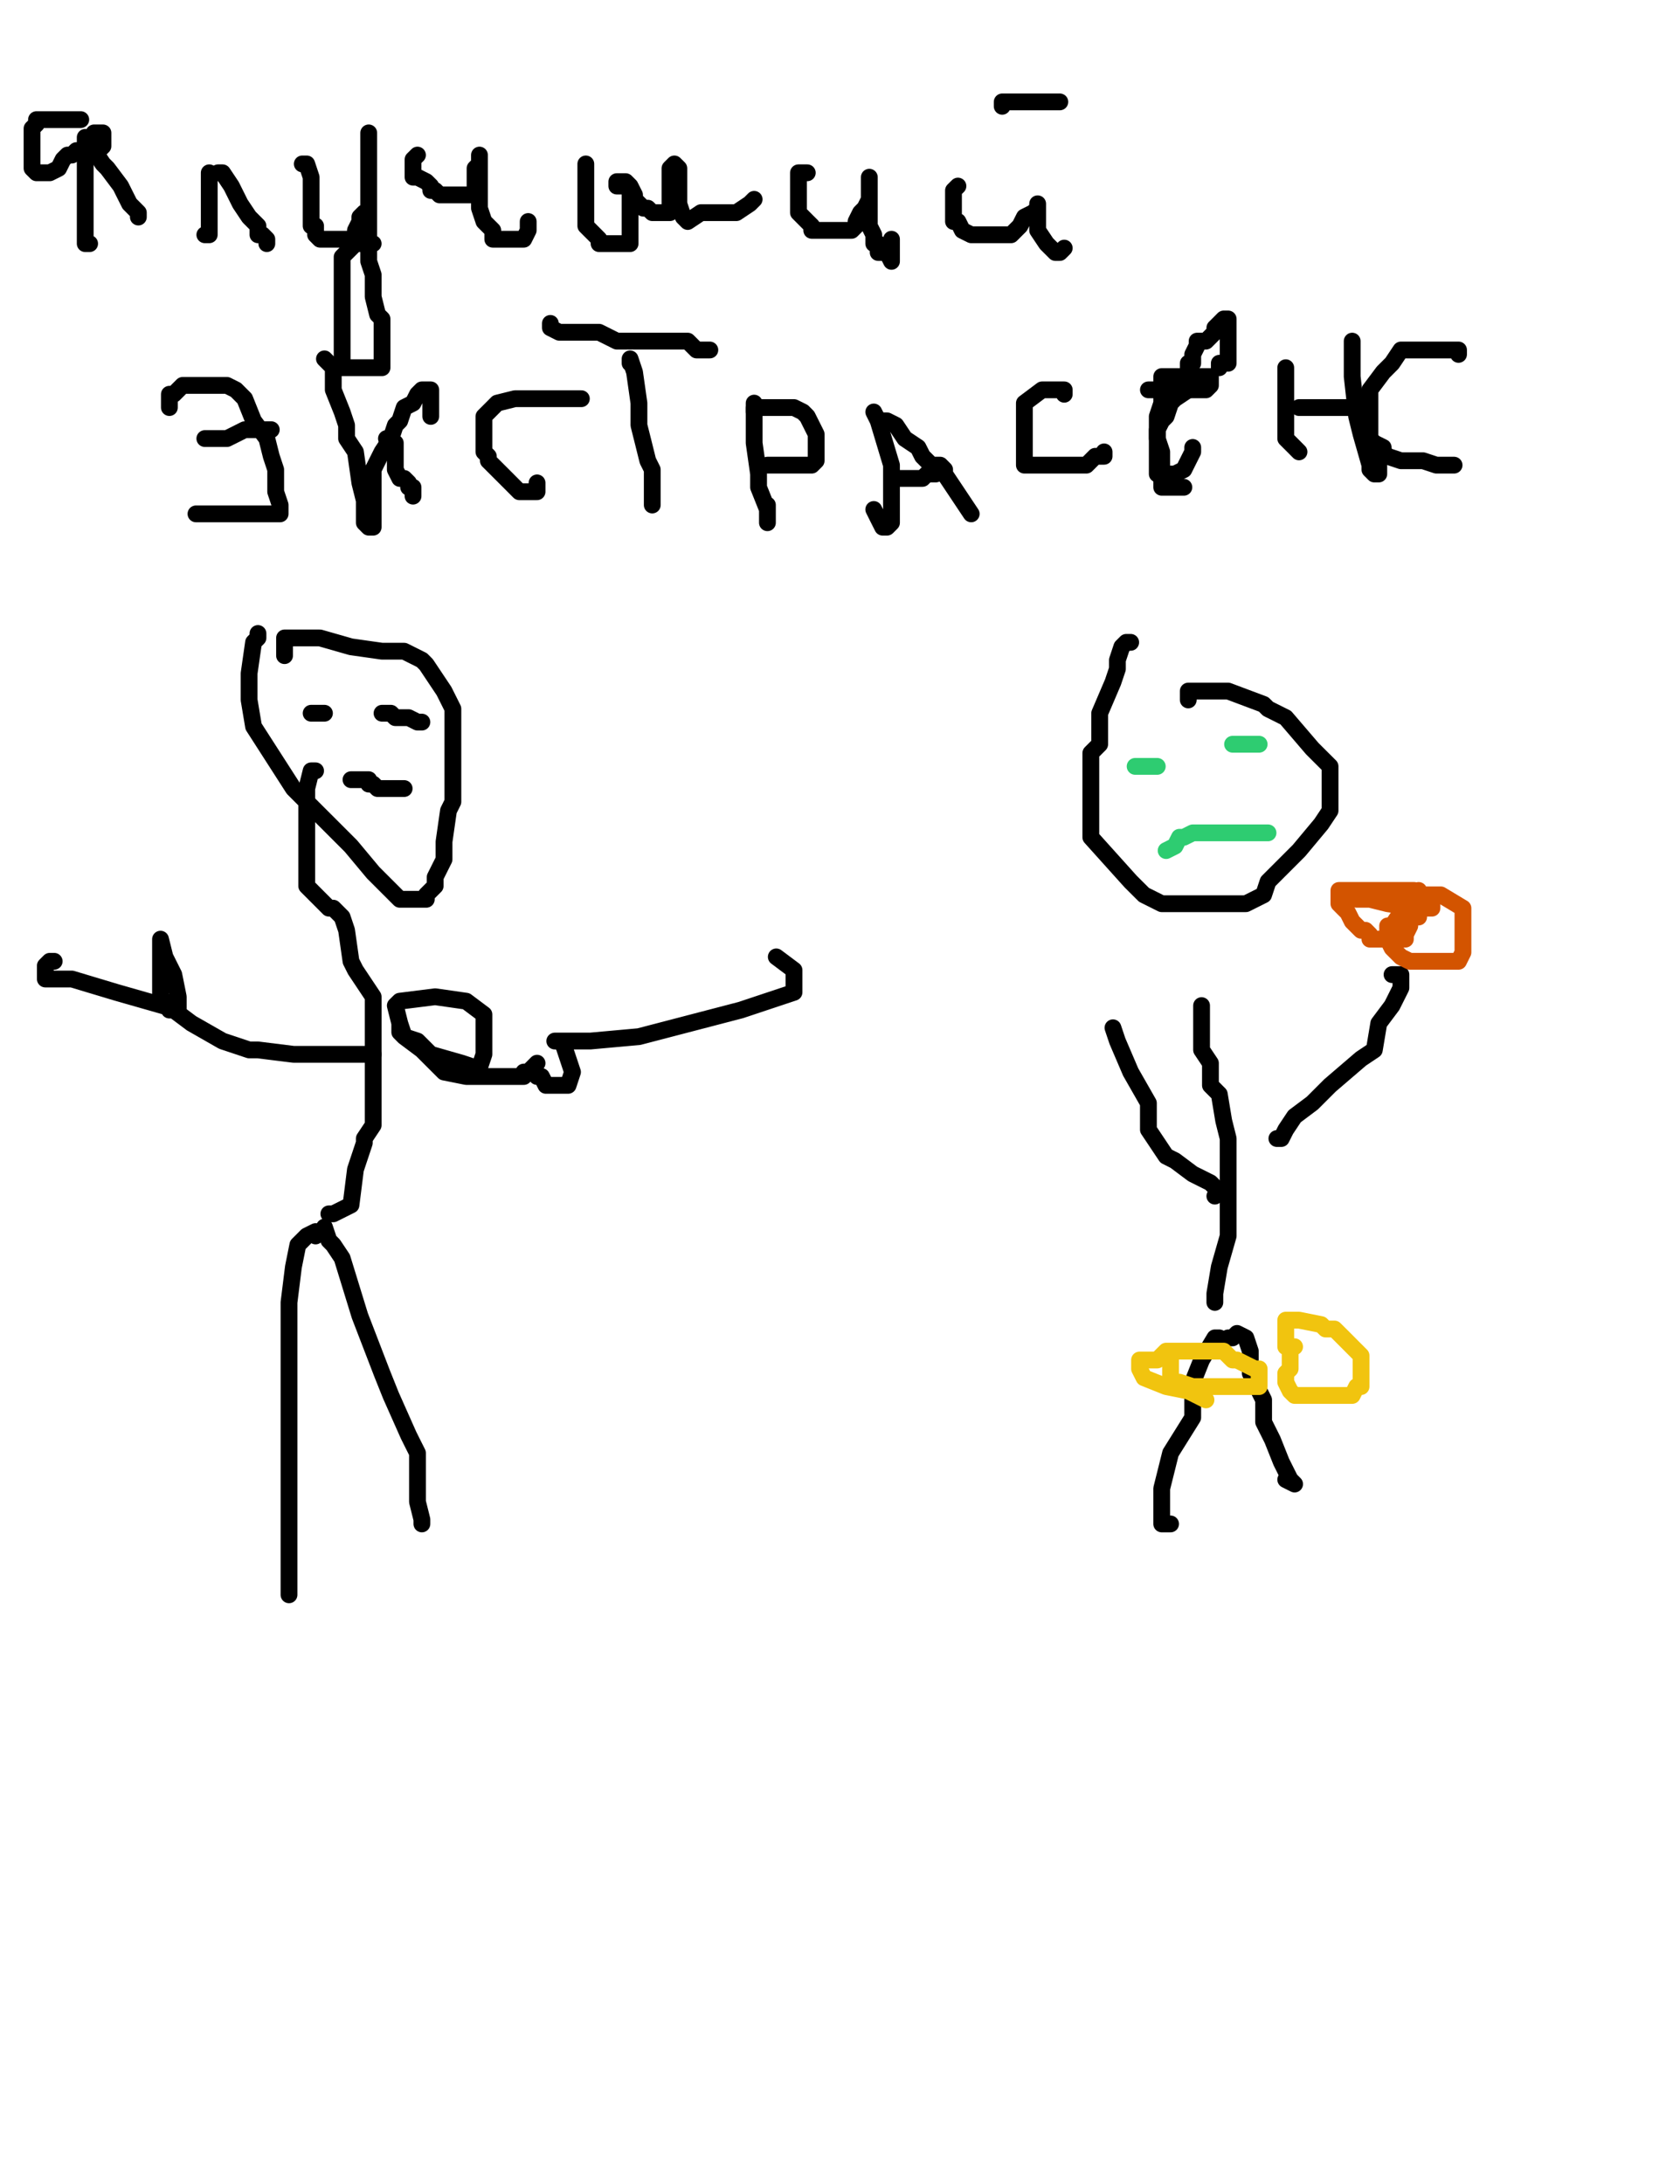 <?xml version="1.0" encoding="utf-8" ?>
<svg baseProfile="full" height="520" version="1.1" width="400" xmlns="http://www.w3.org/2000/svg" xmlns:ev="http://www.w3.org/2001/xml-events" xmlns:xlink="http://www.w3.org/1999/xlink"><defs><style type="text/css"><![CDATA[.path {fill: none; stroke-linejoin: round; stroke-linecap: round;}]]></style></defs><path class="path" d="M 75.14 294.28 L 75.14 293.23 L 73.03 294.28 L 70.92 296.39 L 69.86 301.66 L 68.81 310.10 L 68.81 319.59 L 68.81 322.76 L 68.81 328.03 L 68.81 334.36 L 68.81 337.53 L 68.81 340.69 L 68.81 348.07 L 68.81 353.35 L 68.81 377.61 L 68.81 378.66 L 68.81 379.72 L 68.81 378.66 L 68.81 373.39 L 68.81 371.28 L 68.81 369.17" stroke="#000000" stroke-width="4" /><path class="path" d="M 77.25 292.17 L 78.30 295.33 L 79.35 296.39 L 81.46 299.55 L 85.68 313.27 L 90.96 326.98 L 93.07 332.25 L 97.29 341.74 L 98.34 343.85 L 99.40 345.96 L 99.40 349.13 L 99.40 355.46 L 99.40 357.57 L 100.45 361.78 L 100.45 362.84 L 100.45 361.78" stroke="#000000" stroke-width="4" /><path class="path" d="M 78.30 289.01 L 79.35 289.01 L 83.57 286.90 L 84.63 278.46 L 86.74 272.13 L 86.74 271.08 L 88.85 267.91 L 88.85 265.80 L 88.85 258.42 L 88.85 254.20 L 88.85 249.98 L 88.85 245.76 L 88.85 243.65 L 88.85 240.49 L 88.85 237.32 L 84.63 230.99 L 83.57 228.88 L 82.52 221.50 L 81.46 218.34 L 79.35 216.23 L 78.30 216.23 L 73.03 210.95 L 73.03 205.68 L 73.03 200.41 L 73.03 193.02 L 73.03 187.75 L 74.08 183.53 L 75.14 183.53" stroke="#000000" stroke-width="4" /><path class="path" d="M 61.42 150.83 L 61.42 151.89 L 60.37 152.94 L 59.31 160.32 L 59.31 166.65 L 60.37 172.98 L 69.86 187.75 L 74.08 191.97 L 83.57 201.46 L 88.85 207.79 L 94.12 213.06 L 95.18 214.12 L 101.50 214.12 L 101.50 213.06 L 103.61 210.95 L 103.61 208.84 L 105.72 204.62 L 105.72 200.41 L 106.78 193.02 L 107.83 190.91 L 107.83 188.80 L 107.83 187.75 L 107.83 185.64 L 107.83 184.58 L 107.83 182.47 L 107.83 180.37 L 107.83 178.26 L 107.83 174.04 L 107.83 168.76 L 105.72 164.54 L 101.50 158.22 L 100.45 157.16 L 96.23 155.05 L 90.96 155.05 L 83.57 154.00 L 76.19 151.89 L 70.92 151.89 L 69.86 151.89 L 68.81 151.89 L 67.75 151.89 L 67.75 152.94 L 67.75 155.05 L 67.75 156.11" stroke="#000000" stroke-width="4" /><path class="path" d="M 73.03 167.71" stroke="#000000" stroke-width="4" /><path class="path" d="M 74.08 169.82 L 75.14 169.82 L 76.19 169.82 L 77.25 169.82" stroke="#000000" stroke-width="4" /><path class="path" d="M 90.96 169.82 L 92.01 169.82 L 93.07 169.82 L 94.12 170.87 L 96.23 170.87 L 97.29 170.87 L 99.40 171.93 L 100.45 171.93" stroke="#000000" stroke-width="4" /><path class="path" d="M 83.57 185.64 L 84.63 185.64 L 85.68 185.64 L 87.79 185.64 L 87.79 186.69 L 88.85 186.69 L 89.90 187.75 L 90.96 187.75 L 93.07 187.75 L 94.12 187.75 L 95.18 187.75 L 96.23 187.75" stroke="#000000" stroke-width="4" /><path class="path" d="M 88.85 251.03 L 87.79 251.03 L 82.52 251.03 L 79.35 251.03 L 74.08 251.03 L 69.86 251.03 L 61.42 249.98 L 59.31 249.98 L 52.99 247.87 L 45.60 243.65 L 41.38 240.49 L 40.33 240.49 L 39.27 238.38 L 38.22 238.38 L 38.22 237.32 L 38.22 234.16 L 38.22 228.88 L 38.22 225.72 L 38.22 223.61 L 39.27 227.83 L 41.38 232.05 L 42.44 237.32 L 42.44 239.43 L 42.44 240.49 L 35.05 238.38 L 27.67 236.27 L 17.12 233.10 L 10.79 233.10 L 10.79 232.05 L 10.79 229.94 L 11.85 228.88 L 12.90 228.88" stroke="#000000" stroke-width="4" /><path class="path" d="M 95.18 243.65 L 95.18 244.71 L 95.18 245.76 L 96.23 246.82 L 99.40 247.87 L 102.56 251.03 L 109.94 253.14 L 113.11 254.20 L 114.16 254.20 L 115.22 251.03 L 115.22 248.92 L 115.22 246.82 L 115.22 241.54 L 111.00 238.38 L 103.61 237.32 L 95.18 238.38 L 94.12 239.43 L 95.18 243.65 L 96.23 246.82 L 100.45 249.98 L 103.61 253.14 L 105.72 255.25 L 111.00 256.31 L 117.33 256.31 L 123.65 256.31 L 124.71 256.31 L 124.71 255.25 L 125.76 255.25 L 126.82 254.20 L 127.87 253.14 L 126.82 254.20 L 127.87 256.31 L 128.93 256.31 L 129.98 258.42 L 132.09 258.42 L 135.26 258.42 L 136.31 255.25 L 134.20 248.92 L 133.15 247.87 L 132.09 247.87 L 134.20 247.87 L 137.37 247.87 L 140.53 247.87 L 152.13 246.82 L 176.39 240.49 L 189.05 236.27 L 189.05 230.99 L 184.83 227.83" stroke="#000000" stroke-width="4" /><path class="path" d="M 290.31 318.54 L 289.25 318.54 L 286.09 323.81 L 283.98 329.09 L 283.98 337.53 L 278.71 345.96 L 276.60 354.40 L 276.60 359.68 L 276.60 361.78 L 276.60 362.84 L 278.71 362.84" stroke="#000000" stroke-width="4" /><path class="path" d="M 292.42 318.54 L 293.47 318.54 L 294.53 317.48 L 296.64 318.54 L 297.69 321.70 L 297.69 326.98 L 300.86 333.31 L 300.86 338.58 L 302.97 342.80 L 305.07 348.07 L 307.18 352.29 L 308.24 353.35 L 306.13 352.29" stroke="#000000" stroke-width="4" /><path class="path" d="M 289.25 310.10 L 289.25 307.99 L 290.31 301.66 L 292.42 294.28 L 292.42 284.79 L 292.42 277.40 L 292.42 271.08 L 291.36 266.86 L 290.31 260.53 L 288.20 258.42 L 288.20 253.14 L 286.09 249.98 L 286.09 246.82 L 286.09 244.71 L 286.09 242.60 L 286.09 241.54 L 286.09 239.43" stroke="#000000" stroke-width="4" /><path class="path" d="M 269.21 152.94 L 268.16 152.94 L 267.10 154.00 L 266.05 157.16 L 266.05 159.27 L 264.99 162.43 L 261.83 169.82 L 261.83 177.20 L 259.72 179.31 L 259.72 184.58 L 259.72 187.75 L 259.72 193.02 L 259.72 195.13 L 259.72 199.35 L 269.21 209.90 L 272.38 213.06 L 276.60 215.17 L 279.76 215.17 L 287.14 215.17 L 289.25 215.17 L 296.64 215.17 L 300.86 213.06 L 301.91 209.90 L 304.02 207.79 L 309.29 202.52 L 314.57 196.19 L 316.68 193.02 L 316.68 188.80 L 316.68 182.47 L 312.46 178.26 L 306.13 170.87 L 301.91 168.76 L 300.86 167.71 L 292.42 164.54 L 291.36 164.54 L 288.20 164.54 L 286.09 164.54 L 285.03 164.54 L 283.98 164.54 L 282.92 164.54 L 282.92 165.60 L 282.92 166.65" stroke="#000000" stroke-width="4" /><path class="path" d="M 289.25 284.79 L 290.31 283.73 L 288.20 281.62 L 283.98 279.51 L 279.76 276.35 L 277.65 275.29 L 275.54 272.13 L 273.43 268.97 L 273.43 266.86 L 273.43 262.64 L 269.21 255.25 L 266.05 247.87 L 264.99 244.71" stroke="#000000" stroke-width="4" /><path class="path" d="M 304.02 271.08 L 305.07 271.08 L 306.13 268.97 L 308.24 265.80 L 312.46 262.64 L 316.68 258.42 L 324.06 252.09 L 327.22 249.98 L 328.28 243.65 L 331.44 239.43 L 333.55 235.21 L 333.55 234.16 L 333.55 233.10 L 333.55 232.05 L 331.44 232.05" stroke="#000000" stroke-width="4" /><path class="path" d="M 335.66 216.23 L 333.55 217.28 L 331.44 220.45 L 330.39 220.45 L 330.39 221.50 L 330.39 222.56 L 330.39 223.61 L 331.44 225.72 L 333.55 227.83 L 335.66 228.88 L 336.72 228.88 L 339.88 228.88 L 343.05 228.88 L 345.16 228.88 L 347.27 228.88 L 348.32 226.77 L 348.32 219.39 L 348.32 217.28 L 348.32 216.23 L 343.05 213.06 L 339.88 213.06 L 337.77 213.06 L 337.77 212.01 L 337.77 214.12 L 335.66 216.23 L 336.72 216.23 L 337.77 217.28 L 337.77 218.34" stroke="#d35400" stroke-width="4" /><path class="path" d="M 318.79 212.01 L 318.79 213.06 L 318.79 214.12 L 318.79 215.17 L 319.84 216.23 L 320.90 217.28 L 321.95 219.39 L 324.06 221.50 L 325.12 221.50 L 326.17 222.56 L 326.17 223.61 L 327.22 223.61 L 328.28 223.61 L 329.33 223.61 L 331.44 223.61 L 332.50 223.61 L 334.61 223.61 L 334.61 222.56 L 335.66 220.45 L 335.66 218.34 L 336.72 216.23 L 336.72 215.17 L 336.72 214.12 L 336.72 213.06 L 336.72 212.01 L 334.61 212.01 L 332.50 212.01 L 328.28 212.01 L 323.01 212.01 L 321.95 212.01 L 320.90 212.01 L 319.84 212.01 L 318.79 212.01 L 320.90 213.06 L 323.01 214.12 L 324.06 214.12 L 326.17 214.12 L 330.39 215.17 L 337.77 216.23 L 338.83 216.23 L 340.94 216.23 L 340.94 215.17 L 338.83 213.06 L 337.77 213.06 L 336.72 213.06 L 335.66 213.06 L 334.61 213.06 L 333.55 213.06 L 332.50 213.06 L 331.44 213.06" stroke="#d35400" stroke-width="4" /><path class="path" d="M 20.29 32.70 L 20.29 35.86 L 20.29 41.14 L 20.29 46.41 L 20.29 51.68 L 20.29 54.85 L 20.29 55.90 L 20.29 56.96 L 20.29 58.01 L 21.34 58.01" stroke="#000000" stroke-width="4" /><path class="path" d="M 19.23 28.48 L 18.18 28.48 L 17.12 28.48 L 15.01 28.48 L 12.90 28.48 L 10.79 28.48 L 9.74 28.48 L 8.69 28.48 L 8.69 29.53 L 7.63 30.59 L 7.63 31.64 L 7.63 34.81 L 7.63 35.86 L 7.63 36.92 L 7.63 37.97 L 7.63 40.08 L 8.69 41.14 L 10.79 41.14 L 11.85 41.14 L 13.96 40.08 L 15.01 37.97 L 16.07 36.92 L 17.12 36.92 L 18.18 35.86 L 19.23 35.86 L 21.34 35.86 L 23.45 35.86 L 24.51 34.81 L 24.51 33.75 L 24.51 32.70 L 24.51 31.64 L 23.45 31.64 L 22.40 31.64 L 22.40 32.70 L 22.40 34.81 L 22.40 35.86 L 24.51 39.03 L 25.56 40.08 L 28.73 44.30 L 29.78 46.41 L 30.84 48.52 L 32.94 50.63 L 32.94 51.68" stroke="#000000" stroke-width="4" /><path class="path" d="M 49.82 41.14 L 49.82 43.25 L 49.82 45.35 L 49.82 47.46 L 49.82 49.57 L 49.82 52.74 L 49.82 53.79 L 49.82 55.90 L 48.77 55.90" stroke="#000000" stroke-width="4" /><path class="path" d="M 51.93 41.14 L 52.99 41.14 L 55.10 44.30 L 57.20 48.52 L 59.31 51.68 L 60.37 52.74 L 61.42 53.79 L 61.42 55.90 L 62.48 55.90 L 63.53 56.96 L 63.53 58.01" stroke="#000000" stroke-width="4" /><path class="path" d="M 71.97 39.03 L 73.03 39.03 L 74.08 42.19 L 74.08 49.57 L 74.08 51.68 L 74.08 53.79 L 75.14 53.79 L 75.14 55.90 L 76.19 56.96 L 77.25 56.96 L 78.30 56.96 L 79.35 56.96 L 81.46 56.96 L 83.57 56.96 L 84.63 56.96 L 84.63 54.85 L 85.68 52.74 L 85.68 51.68 L 86.74 50.63 L 87.79 50.63 L 87.79 48.52 L 87.79 47.46 L 87.79 46.41 L 87.79 43.25 L 87.79 36.92 L 87.79 33.75 L 87.79 31.64 L 87.79 33.75 L 87.79 34.81 L 87.79 35.86 L 87.79 42.19 L 87.79 45.35 L 87.79 48.52 L 87.79 52.74 L 87.79 56.96 L 87.79 59.07 L 87.79 62.23 L 88.85 65.40 L 88.85 66.45 L 88.85 68.56 L 88.85 70.67 L 89.90 74.89 L 90.96 75.94 L 90.96 77.00 L 90.96 79.11 L 90.96 81.22 L 90.96 83.33 L 90.96 85.44 L 90.96 87.55 L 89.90 87.55 L 88.85 87.55 L 87.79 87.55 L 86.74 87.55 L 85.68 87.55 L 84.63 87.55 L 82.52 87.55 L 81.46 87.55 L 81.46 85.44 L 81.46 84.38 L 81.46 82.27 L 81.46 81.22 L 81.46 79.11 L 81.46 77.00 L 81.46 75.94 L 81.46 74.89 L 81.46 73.83 L 81.46 71.72 L 81.46 69.61 L 81.46 66.45 L 81.46 61.18 L 83.57 59.07 L 84.63 58.01 L 85.68 58.01 L 86.74 58.01 L 87.79 58.01 L 88.85 58.01" stroke="#000000" stroke-width="4" /><path class="path" d="M 99.40 36.92 L 98.34 37.97 L 98.34 39.03 L 98.34 40.08 L 98.34 42.19 L 99.40 42.19 L 101.50 43.25 L 102.56 44.30 L 102.56 45.35 L 103.61 45.35 L 104.67 46.41 L 108.89 46.41 L 109.94 46.41 L 112.05 46.41 L 113.11 45.35 L 113.11 44.30 L 113.11 43.25 L 113.11 41.14 L 113.11 40.08 L 114.16 39.03 L 114.16 36.92 L 114.16 39.03 L 114.16 41.14 L 114.16 43.25 L 114.16 46.41 L 114.16 48.52 L 114.16 49.57 L 115.22 52.74 L 116.27 53.79 L 117.33 54.85 L 117.33 55.90 L 117.33 56.96 L 120.49 56.96 L 122.60 56.96 L 124.71 56.96 L 125.76 54.85 L 125.76 53.79 L 125.76 52.74" stroke="#000000" stroke-width="4" /><path class="path" d="M 139.48 39.03 L 139.48 40.08 L 139.48 45.35 L 139.48 49.57 L 139.48 51.68 L 139.48 53.79 L 141.59 55.90 L 142.64 56.96 L 142.64 58.01 L 143.70 58.01 L 144.75 58.01 L 145.81 58.01 L 147.91 58.01 L 150.02 58.01 L 150.02 56.96 L 150.02 54.85 L 150.02 53.79 L 150.02 51.68 L 150.02 49.57 L 150.02 47.46 L 150.02 45.35 L 150.02 44.30 L 148.97 44.30 L 147.91 44.30 L 146.86 44.30 L 146.86 43.25 L 147.91 43.25 L 148.97 43.25 L 150.02 44.30 L 151.08 46.41 L 151.08 47.46 L 152.13 48.52 L 153.19 49.57 L 154.24 49.57 L 155.30 50.63 L 158.46 50.63 L 159.52 50.63 L 159.52 49.57 L 159.52 48.52 L 159.52 47.46 L 159.52 46.41 L 159.52 45.35 L 159.52 42.19 L 159.52 41.14 L 159.52 40.08 L 160.57 39.03 L 161.63 40.08 L 161.63 42.19 L 161.63 43.25 L 161.63 46.41 L 161.63 47.46 L 161.63 48.52 L 162.68 51.68 L 163.74 52.74 L 166.90 50.63 L 175.34 50.63 L 178.50 48.52 L 179.56 47.46" stroke="#000000" stroke-width="4" /><path class="path" d="M 192.21 41.14 L 190.11 41.14 L 190.11 43.25 L 190.11 45.35 L 190.11 47.46 L 190.11 50.63 L 192.21 52.74 L 193.27 53.79 L 193.27 54.85 L 196.43 54.85 L 201.71 54.85 L 202.76 54.85 L 203.82 53.79 L 203.82 52.74 L 204.87 50.63 L 205.93 49.57 L 206.98 47.46 L 206.98 46.41 L 206.98 44.30 L 206.98 43.25 L 206.98 42.19 L 206.98 43.25 L 206.98 47.46 L 206.98 50.63 L 206.98 53.79 L 208.04 55.90 L 208.04 58.01 L 209.09 58.01 L 209.09 60.12 L 211.20 60.12 L 212.26 62.23 L 212.26 61.18 L 212.26 60.12 L 212.26 59.07 L 212.26 56.96" stroke="#000000" stroke-width="4" /><path class="path" d="M 228.08 44.30 L 227.02 45.35 L 227.02 46.41 L 227.02 48.52 L 227.02 52.74 L 228.08 52.74 L 229.13 54.85 L 231.24 55.90 L 233.35 55.90 L 236.51 55.90 L 238.62 55.90 L 240.73 55.90 L 242.84 53.79 L 243.90 51.68 L 246.01 50.63 L 247.06 49.57 L 247.06 48.52 L 247.06 49.57 L 247.06 54.85 L 249.17 58.01 L 251.28 60.12 L 252.34 60.12 L 253.39 59.07" stroke="#000000" stroke-width="4" /><path class="path" d="M 238.62 25.31 L 238.62 24.26 L 239.68 24.26 L 240.73 24.26 L 242.84 24.26 L 243.90 24.26 L 246.01 24.26 L 247.06 24.26 L 249.17 24.26 L 251.28 24.26 L 252.34 24.26" stroke="#000000" stroke-width="4" /><path class="path" d="M 40.33 97.04 L 40.33 95.98 L 40.33 94.93 L 40.33 93.87 L 41.38 93.87 L 43.49 91.76 L 45.60 91.76 L 46.66 91.76 L 48.77 91.76 L 50.88 91.76 L 54.04 91.76 L 56.15 92.82 L 58.26 94.93 L 60.37 100.20 L 63.53 104.42 L 64.59 108.64 L 65.64 111.81 L 65.64 117.08 L 66.70 120.24 L 66.70 121.30 L 66.70 122.35 L 64.59 122.35 L 62.48 122.35 L 59.31 122.35 L 56.15 122.35 L 54.04 122.35 L 51.93 122.35 L 48.77 122.35 L 46.66 122.35" stroke="#000000" stroke-width="4" /><path class="path" d="M 48.77 104.42 L 50.88 104.42 L 54.04 104.42 L 56.15 103.37 L 58.26 102.31 L 61.42 102.31 L 62.48 102.31 L 63.53 102.31 L 64.59 102.31" stroke="#000000" stroke-width="4" /><path class="path" d="M 77.25 85.44 L 79.35 87.55 L 79.35 92.82 L 81.46 98.09 L 82.52 101.26 L 82.52 104.42 L 84.63 107.59 L 85.68 114.97 L 86.74 119.19 L 86.74 124.46 L 87.79 125.52 L 88.85 125.52 L 88.85 123.41 L 88.85 122.35 L 88.85 121.30 L 88.85 118.13 L 88.85 114.97 L 88.85 111.81 L 90.96 107.59 L 93.07 104.42 L 94.12 101.26 L 95.18 100.20 L 96.23 97.04 L 98.34 95.98 L 99.40 93.87 L 100.45 92.82 L 101.50 92.82 L 102.56 92.82 L 102.56 97.04 L 102.56 99.15" stroke="#000000" stroke-width="4" /><path class="path" d="M 92.01 104.42 L 94.12 105.48 L 94.12 107.59 L 94.12 109.70 L 94.12 111.81 L 95.18 113.91 L 96.23 113.91 L 97.29 114.97 L 97.29 116.02 L 98.34 116.02 L 98.34 117.08 L 98.34 118.13" stroke="#000000" stroke-width="4" /><path class="path" d="M 138.42 94.93 L 136.31 94.93 L 135.26 94.93 L 134.20 94.93 L 132.09 94.93 L 131.04 94.93 L 129.98 94.93 L 125.76 94.93 L 122.60 94.93 L 118.38 95.98 L 117.33 97.04 L 115.22 99.15 L 115.22 100.20 L 115.22 103.37 L 115.22 105.48 L 115.22 106.53 L 115.22 107.59 L 116.27 108.64 L 116.27 109.70 L 117.33 110.75 L 119.44 112.86 L 121.55 114.97 L 123.65 117.08 L 124.71 117.08 L 125.76 117.08 L 127.87 117.08 L 127.87 116.02 L 127.87 114.97" stroke="#000000" stroke-width="4" /><path class="path" d="M 150.02 86.49 L 150.02 85.44 L 151.08 88.60 L 152.13 95.98 L 152.13 98.09 L 152.13 101.26 L 153.19 105.48 L 154.24 109.70 L 155.30 111.81 L 155.30 116.02 L 155.30 120.24 L 155.30 119.19 L 155.30 118.13" stroke="#000000" stroke-width="4" /><path class="path" d="M 131.04 77.00 L 131.04 78.05 L 133.15 79.11 L 134.20 79.11 L 139.48 79.11 L 142.64 79.11 L 146.86 81.22 L 147.91 81.22 L 148.97 81.22 L 150.02 81.22 L 153.19 81.22 L 155.30 81.22 L 157.41 81.22 L 160.57 81.22 L 163.74 81.22 L 164.79 82.27 L 165.85 83.33 L 167.96 83.33 L 169.01 83.33" stroke="#000000" stroke-width="4" /><path class="path" d="M 179.56 95.98 L 179.56 97.04 L 179.56 101.26 L 179.56 105.48 L 180.61 112.86 L 180.61 116.02 L 182.72 121.30 L 182.72 123.41 L 182.72 124.46 L 182.72 121.30 L 182.72 120.24" stroke="#000000" stroke-width="4" /><path class="path" d="M 179.56 98.09 L 179.56 97.04 L 183.78 97.04 L 184.83 97.04 L 186.94 97.04 L 189.05 97.04 L 191.16 98.09 L 192.21 99.15 L 194.32 103.37 L 194.32 105.48 L 194.32 106.53 L 194.32 107.59 L 194.32 109.70 L 193.27 110.75 L 192.21 110.75 L 191.16 110.75 L 189.05 110.75 L 188.00 110.75 L 185.89 110.75 L 183.78 110.75 L 182.72 110.75" stroke="#000000" stroke-width="4" /><path class="path" d="M 208.04 98.09 L 209.09 100.20 L 212.26 110.75 L 212.26 120.24 L 212.26 124.46 L 211.20 125.52 L 210.15 125.52 L 209.09 123.41 L 208.04 121.30" stroke="#000000" stroke-width="4" /><path class="path" d="M 210.15 100.20 L 211.20 100.20 L 213.31 101.26 L 215.42 104.42 L 218.58 106.53 L 219.64 108.64 L 221.75 110.75 L 222.80 110.75 L 223.86 110.75 L 224.91 111.81 L 224.91 112.86 L 227.02 116.02 L 231.24 122.35" stroke="#000000" stroke-width="4" /><path class="path" d="M 213.31 113.91 L 214.36 113.91 L 216.47 113.91 L 219.64 113.91 L 220.69 112.86 L 221.75 112.86 L 222.80 112.86" stroke="#000000" stroke-width="4" /><path class="path" d="M 253.39 93.87 L 253.39 92.82 L 250.23 92.82 L 248.12 92.82 L 243.90 95.98 L 243.90 97.04 L 243.90 99.15 L 243.90 101.26 L 243.90 102.31 L 243.90 104.42 L 243.90 106.53 L 243.90 107.59 L 243.90 108.64 L 243.90 109.70 L 243.90 110.75 L 249.17 110.75 L 251.28 110.75 L 252.34 110.75 L 253.39 110.75 L 254.45 110.75 L 256.56 110.75 L 258.67 110.75 L 260.77 108.64 L 261.83 108.64 L 262.88 108.64 L 262.88 107.59" stroke="#000000" stroke-width="4" /><path class="path" d="M 273.43 92.82 L 274.49 92.82 L 277.65 92.82 L 278.71 92.82 L 280.82 92.82 L 281.87 92.82 L 282.92 92.82 L 285.03 92.82 L 286.09 92.82 L 287.14 92.82 L 288.20 91.76 L 288.20 89.66 L 287.14 89.66 L 285.03 89.66 L 281.87 89.66 L 279.76 89.66 L 277.65 89.66 L 276.60 89.66 L 276.60 90.71 L 276.60 91.76 L 276.60 93.87 L 276.60 95.98 L 275.54 99.15 L 275.54 100.20 L 275.54 101.26 L 275.54 103.37 L 275.54 105.48 L 275.54 107.59 L 275.54 109.70 L 275.54 111.81 L 275.54 112.86 L 276.60 112.86 L 278.71 112.86 L 279.76 112.86 L 281.87 111.81 L 282.92 109.70 L 283.98 107.59 L 283.98 106.53" stroke="#000000" stroke-width="4" /><path class="path" d="M 306.13 87.55 L 306.13 88.60 L 306.13 89.66 L 306.13 92.82 L 306.13 95.98 L 306.13 99.15 L 306.13 102.31 L 306.13 103.37 L 306.13 104.42 L 308.24 106.53 L 309.29 107.59" stroke="#000000" stroke-width="4" /><path class="path" d="M 309.29 97.04 L 312.46 97.04 L 314.57 97.04 L 318.79 97.04 L 321.95 97.04 L 323.01 95.98" stroke="#000000" stroke-width="4" /><path class="path" d="M 321.95 81.22 L 321.95 82.27 L 321.95 84.38 L 321.95 86.49 L 321.95 89.66 L 323.01 99.15 L 324.06 103.37 L 326.17 110.75 L 326.17 111.81 L 327.22 112.86 L 328.28 112.86 L 328.28 111.81 L 328.28 110.75 L 328.28 109.70" stroke="#000000" stroke-width="4" /><path class="path" d="M 347.27 84.38 L 347.27 83.33 L 345.16 83.33 L 344.10 83.33 L 341.99 83.33 L 338.83 83.33 L 336.72 83.33 L 333.55 83.33 L 331.44 86.49 L 329.33 88.60 L 326.17 92.82 L 326.17 94.93 L 326.17 97.04 L 326.17 102.31 L 326.17 104.42 L 327.22 105.48 L 329.33 106.53 L 329.33 107.59 L 330.39 108.64 L 333.55 109.70 L 334.61 109.70 L 335.66 109.70 L 337.77 109.70 L 338.83 109.70 L 341.99 110.75 L 344.10 110.75 L 345.16 110.75 L 346.21 110.75 L 345.16 110.75" stroke="#000000" stroke-width="4" /><path class="path" d="M 290.31 87.55 L 290.31 86.49 L 291.36 86.49 L 292.42 86.49 L 292.42 85.44 L 292.42 83.33 L 292.42 82.27 L 292.42 81.22 L 292.42 80.16 L 292.42 78.05 L 292.42 77.00 L 292.42 75.94 L 291.36 75.94 L 290.31 77.00 L 289.25 78.05 L 289.25 79.11 L 287.14 81.22 L 285.03 81.22 L 285.03 82.27 L 283.98 84.38 L 283.98 86.49 L 282.92 86.49 L 282.92 88.60 L 282.92 89.66 L 282.92 90.71 L 282.92 92.82 L 279.76 94.93 L 278.71 95.98 L 277.65 99.15 L 276.60 100.20 L 275.54 102.31 L 275.54 103.37 L 275.54 104.42 L 276.60 107.59 L 276.60 109.70 L 276.60 111.81 L 276.60 113.91 L 276.60 116.02 L 277.65 116.02 L 279.76 116.02 L 280.82 116.02 L 281.87 116.02" stroke="#000000" stroke-width="4" /><path class="path" d="M 278.71 323.81 L 278.71 326.98 L 278.71 328.03 L 279.76 329.09 L 280.82 329.09 L 283.98 330.14 L 287.14 330.14 L 289.25 330.14 L 291.36 330.14 L 293.47 330.14 L 294.53 330.14 L 296.64 330.14 L 297.69 330.14 L 298.75 330.14 L 299.80 330.14 L 299.80 329.09 L 299.80 328.03 L 299.80 325.92 L 298.75 325.92 L 296.64 324.87 L 294.53 323.81 L 293.47 323.81 L 291.36 321.70 L 290.31 321.70 L 289.25 321.70 L 288.20 321.70 L 286.09 321.70 L 285.03 321.70 L 281.87 321.70 L 277.65 321.70 L 275.54 323.81 L 272.38 323.81 L 271.32 323.81 L 271.32 324.87 L 271.32 325.92 L 272.38 328.03 L 277.65 330.14 L 282.92 331.20 L 285.03 332.25 L 287.14 333.31" stroke="#f1c40f" stroke-width="4" /><path class="path" d="M 308.24 320.65 L 307.18 320.65 L 307.18 321.70 L 307.18 322.76 L 307.18 323.81 L 307.18 325.92 L 306.13 326.98 L 306.13 329.09 L 307.18 331.20 L 308.24 332.25 L 310.35 332.25 L 311.40 332.25 L 312.46 332.25 L 314.57 332.25 L 316.68 332.25 L 319.84 332.25 L 320.90 332.25 L 321.95 332.25 L 323.01 330.14 L 324.06 330.14 L 324.06 329.09 L 324.06 328.03 L 324.06 326.98 L 324.06 325.92 L 324.06 324.87 L 324.06 322.76 L 321.95 320.65 L 320.90 319.59 L 318.79 317.48 L 317.73 316.43 L 315.62 316.43 L 314.57 315.38 L 309.29 314.32 L 308.24 314.32 L 307.18 314.32 L 306.13 314.32 L 306.13 316.43 L 306.13 317.48 L 306.13 318.54 L 306.13 319.59 L 306.13 320.65" stroke="#f1c40f" stroke-width="4" /><path class="path" d="M 270.27 182.47 L 271.32 182.47 L 272.38 182.47 L 273.43 182.47 L 275.54 182.47" stroke="#2ecc71" stroke-width="4" /><path class="path" d="M 293.47 177.20 L 294.53 177.20 L 296.64 177.20 L 297.69 177.20 L 299.80 177.20" stroke="#2ecc71" stroke-width="4" /><path class="path" d="M 277.65 202.52 L 279.76 201.46 L 280.82 199.35 L 281.87 199.35 L 283.98 198.30 L 286.09 198.30 L 287.14 198.30 L 290.31 198.30 L 291.36 198.30 L 292.42 198.30 L 293.47 198.30 L 296.64 198.30 L 300.86 198.30 L 301.91 198.30" stroke="#2ecc71" stroke-width="4" /></svg>